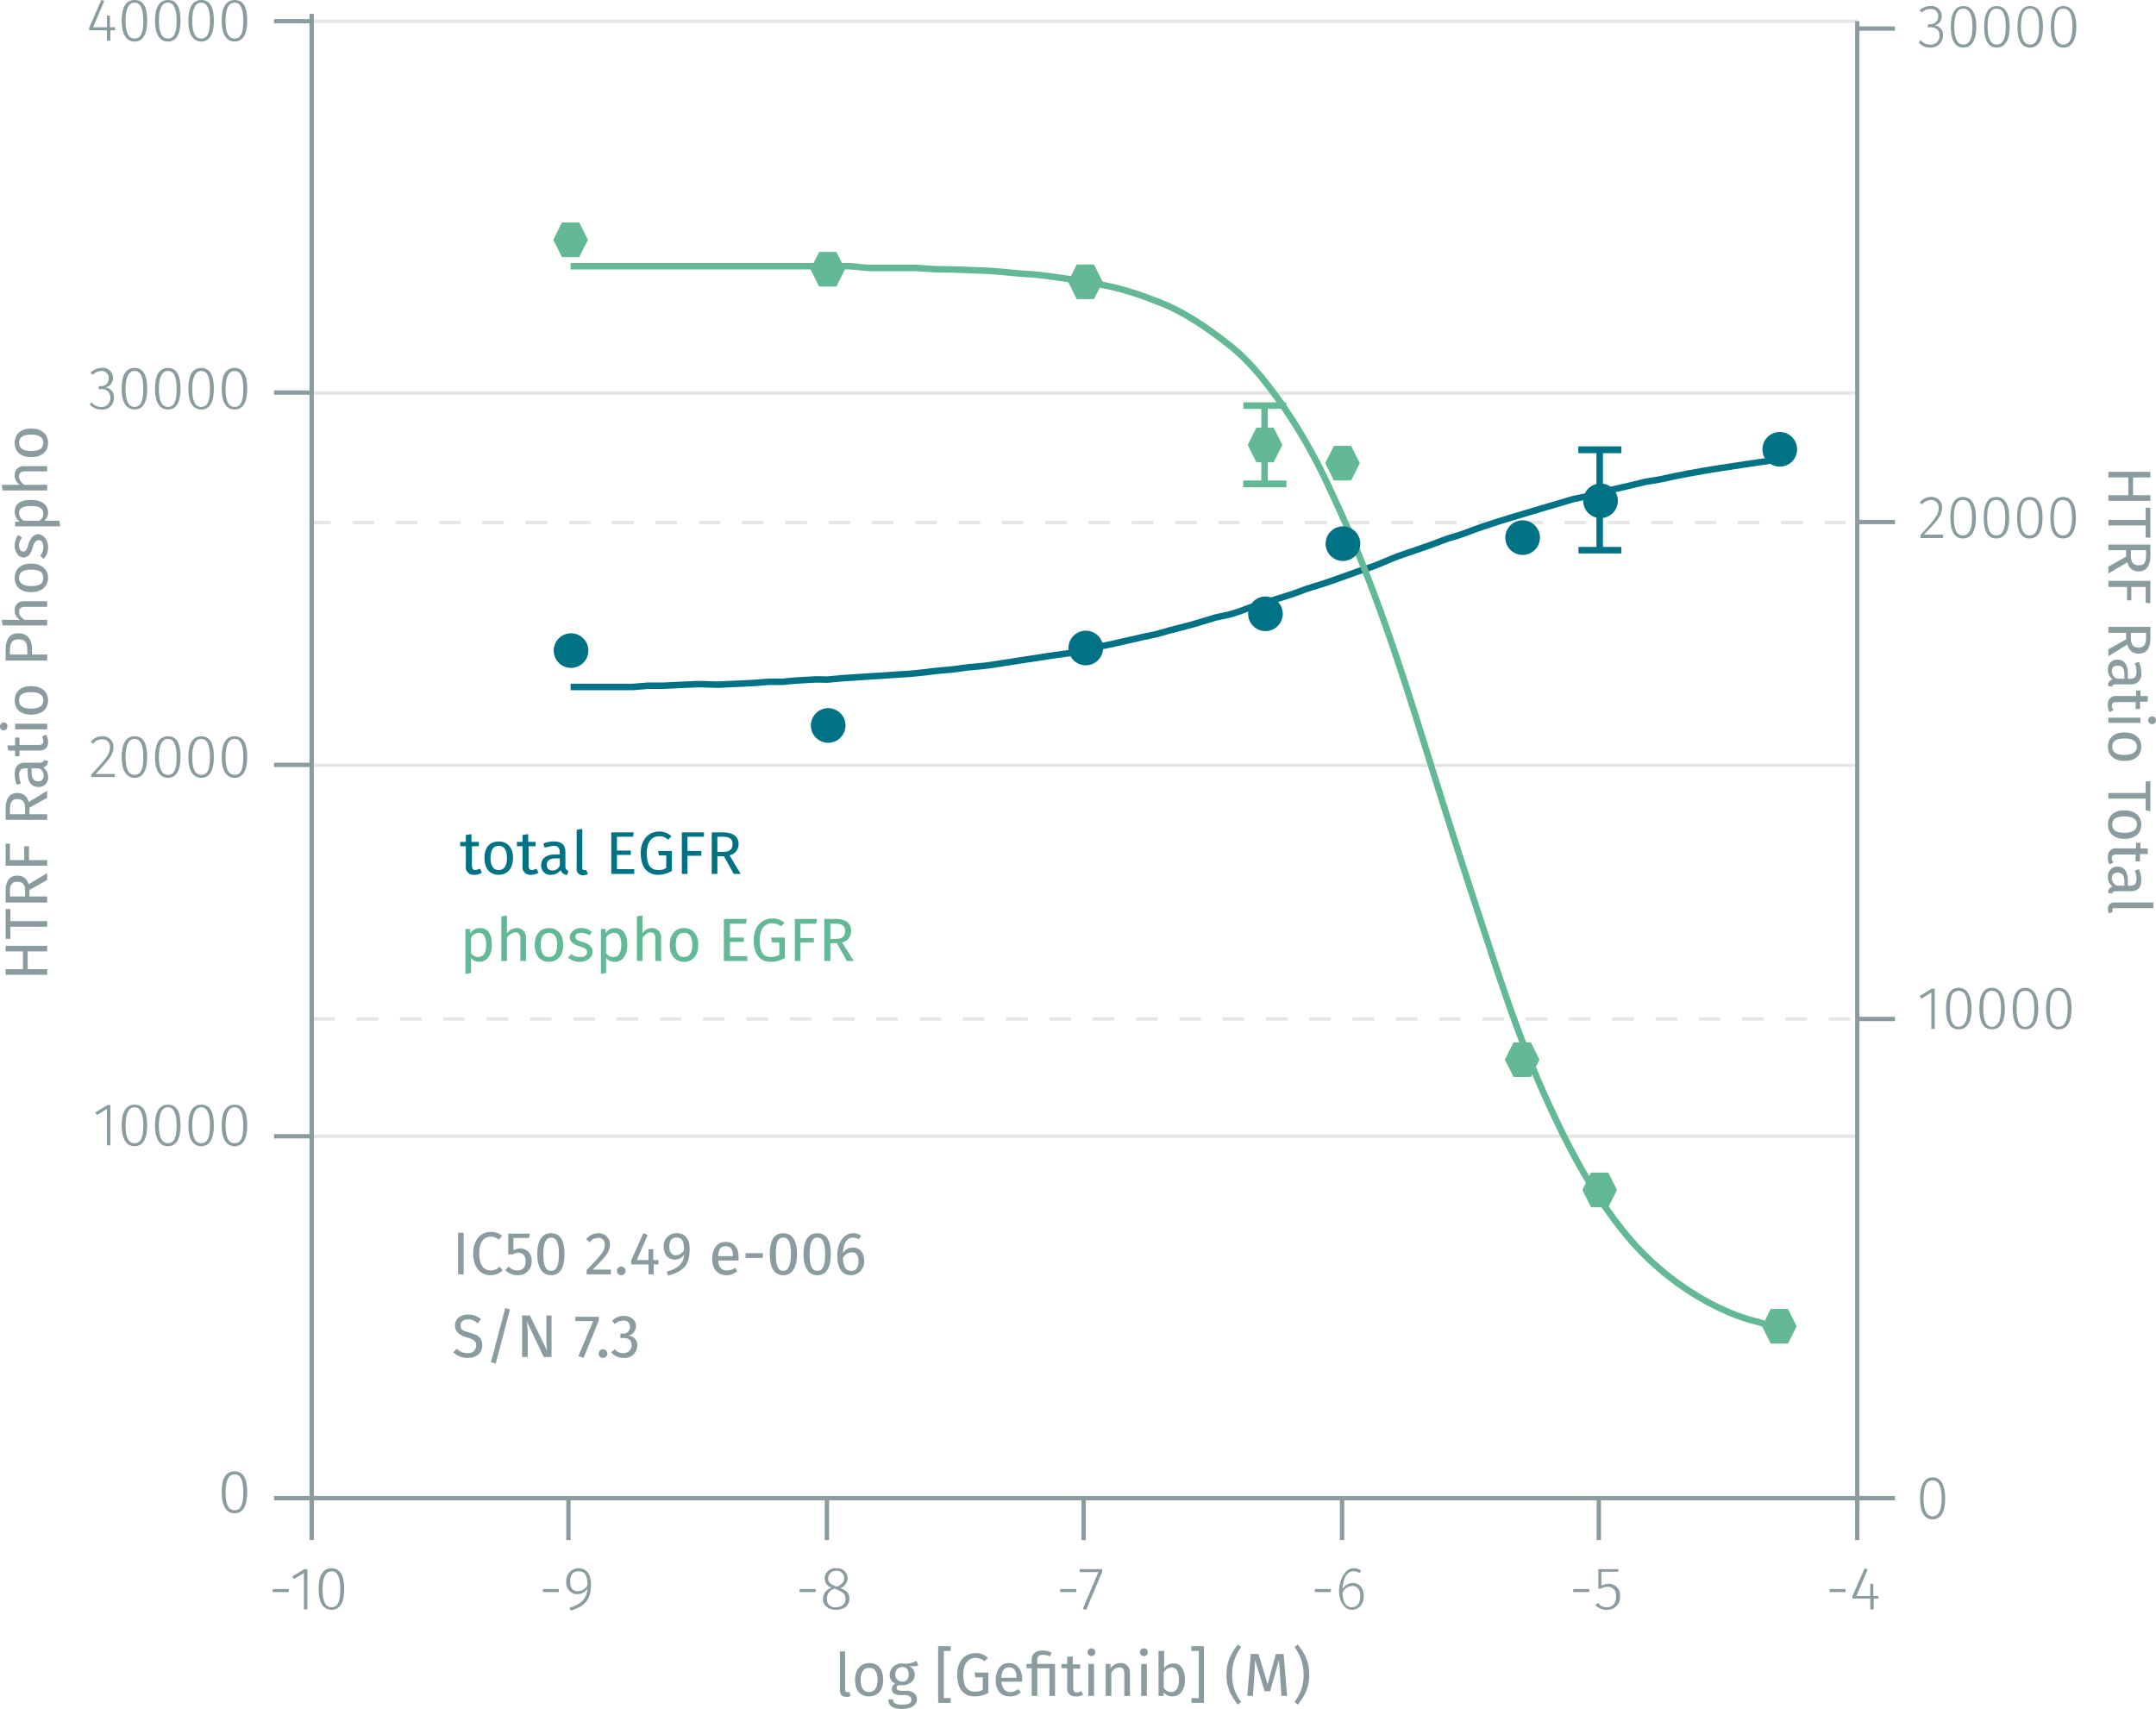 <svg xmlns="http://www.w3.org/2000/svg" xmlns:xlink="http://www.w3.org/1999/xlink" viewBox="0 0 498 394.8"><defs><symbol id="_1-deep-blue-circle" data-name="1-deep-blue-circle" viewBox="0 0 8 8"><path d="M8,4A4,4,0,1,1,4,0,4,4,0,0,1,8,4" fill="#007286"/></symbol><symbol id="_6-green-hexagon" data-name="6-green-hexagon" viewBox="0 0 8 8"><polygon points="6 0 2 0 0 4 2 8 6 8 8 4 6 0" fill="#63b995"/></symbol></defs><title>assay-validation_egfr-total-5</title><line x1="72" y1="262.5" x2="429" y2="262.5" fill="none" stroke="#e5e5e5" stroke-miterlimit="10" stroke-width="0.75"/><line x1="72" y1="176.8" x2="429" y2="176.8" fill="none" stroke="#e5e5e5" stroke-miterlimit="10" stroke-width="0.75"/><line x1="72" y1="90.8" x2="429" y2="90.8" fill="none" stroke="#e5e5e5" stroke-miterlimit="10" stroke-width="0.75"/><line x1="72" y1="4.9" x2="429" y2="4.9" fill="none" stroke="#e5e5e5" stroke-miterlimit="10" stroke-width="0.75"/><line x1="71.4" y1="120.7" x2="428.4" y2="120.7" fill="none" stroke="#e5e5e5" stroke-miterlimit="10" stroke-width="0.75" stroke-dasharray="5 5"/><line x1="72.4" y1="235.4" x2="429.4" y2="235.4" fill="none" stroke="#e5e5e5" stroke-miterlimit="10" stroke-width="0.75" stroke-dasharray="5 5"/><g style="isolation:isolate"><path d="M57.5,347c0,3.2-1,4.9-2.9,4.9s-3-1.7-3-4.9,1-4.8,3-4.8S57.5,343.9,57.5,347Zm-5,0c0,2.9.7,4.2,2.1,4.2s2-1.3,2-4.2-.7-4.1-2-4.1S52.5,344.2,52.5,347Z" transform="translate(-0.4 -2.3)" fill="#8b9ca0"/></g><g style="isolation:isolate"><path d="M25.1,266.9v-8.4l-2.3,1.4-.4-.6,2.8-1.7h.7v9.3Z" transform="translate(-0.4 -2.3)" fill="#8b9ca0"/><path d="M34.4,262.3c0,3.1-1,4.8-2.9,4.8s-3-1.7-3-4.8,1-4.8,3-4.8S34.4,259.1,34.4,262.3Zm-5,0c0,2.8.7,4.1,2.1,4.1s2-1.3,2-4.1-.7-4.2-2-4.2S29.4,259.4,29.4,262.3Z" transform="translate(-0.4 -2.3)" fill="#8b9ca0"/><path d="M42.1,262.3c0,3.1-1,4.8-2.9,4.8s-3-1.7-3-4.8,1-4.8,3-4.8S42.1,259.1,42.1,262.3Zm-5,0c0,2.8.7,4.1,2.1,4.1s2-1.3,2-4.1-.7-4.2-2-4.2S37.1,259.4,37.1,262.3Z" transform="translate(-0.4 -2.3)" fill="#8b9ca0"/><path d="M49.8,262.3c0,3.1-1,4.8-2.9,4.8s-3-1.7-3-4.8,1-4.8,3-4.8S49.8,259.1,49.8,262.3Zm-5,0c0,2.8.7,4.1,2.1,4.1s2-1.3,2-4.1-.7-4.2-2-4.2S44.8,259.4,44.8,262.3Z" transform="translate(-0.4 -2.3)" fill="#8b9ca0"/><path d="M57.5,262.3c0,3.1-1,4.8-2.9,4.8s-3-1.7-3-4.8,1-4.8,3-4.8S57.5,259.1,57.5,262.3Zm-5,0c0,2.8.7,4.1,2.1,4.1s2-1.3,2-4.1-.7-4.2-2-4.2S52.5,259.4,52.5,262.3Z" transform="translate(-0.4 -2.3)" fill="#8b9ca0"/></g><g style="isolation:isolate"><path d="M26.6,174.8c0,1.9-1,3-4.1,6.3h4.4v.7H21.5v-.6c3.5-3.7,4.3-4.7,4.3-6.3a1.7,1.7,0,0,0-1.8-1.8,2.5,2.5,0,0,0-2.1,1l-.5-.4a3,3,0,0,1,2.6-1.3A2.4,2.4,0,0,1,26.6,174.8Z" transform="translate(-0.4 -2.3)" fill="#8b9ca0"/><path d="M34.4,177.2c0,3.1-1,4.8-2.9,4.8s-3-1.7-3-4.8,1-4.8,3-4.8S34.4,174,34.4,177.2Zm-5,0c0,2.8.7,4.1,2.1,4.1s2-1.2,2-4.1-.7-4.2-2-4.2S29.4,174.3,29.4,177.2Z" transform="translate(-0.4 -2.3)" fill="#8b9ca0"/><path d="M42.1,177.2c0,3.1-1,4.8-2.9,4.8s-3-1.7-3-4.8,1-4.8,3-4.8S42.1,174,42.1,177.2Zm-5,0c0,2.8.7,4.1,2.1,4.1s2-1.2,2-4.1-.7-4.2-2-4.2S37.1,174.3,37.1,177.2Z" transform="translate(-0.4 -2.3)" fill="#8b9ca0"/><path d="M49.8,177.2c0,3.1-1,4.8-2.9,4.8s-3-1.7-3-4.8,1-4.8,3-4.8S49.8,174,49.8,177.2Zm-5,0c0,2.8.7,4.1,2.1,4.1s2-1.2,2-4.1-.7-4.2-2-4.2S44.8,174.3,44.8,177.2Z" transform="translate(-0.4 -2.3)" fill="#8b9ca0"/><path d="M57.5,177.2c0,3.1-1,4.8-2.9,4.8s-3-1.7-3-4.8,1-4.8,3-4.8S57.5,174,57.5,177.2Zm-5,0c0,2.8.7,4.1,2.1,4.1s2-1.2,2-4.1-.7-4.2-2-4.2S52.5,174.3,52.5,177.2Z" transform="translate(-0.4 -2.3)" fill="#8b9ca0"/></g><g style="isolation:isolate"><path d="M26.5,89.6a2.1,2.1,0,0,1-1.9,2.2,2.2,2.2,0,0,1,2.1,2.4,2.6,2.6,0,0,1-2.9,2.7,3.4,3.4,0,0,1-2.7-1.2l.5-.4a2.6,2.6,0,0,0,2.1,1,2,2,0,0,0,2.2-2.1,1.9,1.9,0,0,0-2.1-2h-.6v-.7h.4a1.7,1.7,0,0,0,1.9-1.8A1.6,1.6,0,0,0,23.9,88a3,3,0,0,0-2.1.9l-.5-.5a3.8,3.8,0,0,1,2.6-1.1A2.3,2.3,0,0,1,26.5,89.6Z" transform="translate(-0.4 -2.3)" fill="#8b9ca0"/><path d="M34.4,92.1c0,3.2-1,4.8-2.9,4.8s-3-1.6-3-4.8,1-4.8,3-4.8S34.4,89,34.4,92.1Zm-5,0c0,2.9.7,4.2,2.1,4.2s2-1.3,2-4.2-.7-4.1-2-4.1S29.4,89.3,29.4,92.1Z" transform="translate(-0.4 -2.3)" fill="#8b9ca0"/><path d="M42.1,92.1c0,3.2-1,4.8-2.9,4.8s-3-1.6-3-4.8,1-4.8,3-4.8S42.1,89,42.1,92.1Zm-5,0c0,2.9.7,4.2,2.1,4.2s2-1.3,2-4.2-.7-4.1-2-4.1S37.1,89.3,37.1,92.1Z" transform="translate(-0.4 -2.3)" fill="#8b9ca0"/><path d="M49.8,92.1c0,3.2-1,4.8-2.9,4.8s-3-1.6-3-4.8,1-4.8,3-4.8S49.8,89,49.8,92.1Zm-5,0c0,2.9.7,4.2,2.1,4.2s2-1.3,2-4.2-.7-4.1-2-4.1S44.8,89.3,44.8,92.1Z" transform="translate(-0.4 -2.3)" fill="#8b9ca0"/><path d="M57.5,92.1c0,3.2-1,4.8-2.9,4.8s-3-1.6-3-4.8,1-4.8,3-4.8S57.5,89,57.5,92.1Zm-5,0c0,2.9.7,4.2,2.1,4.2s2-1.3,2-4.2-.7-4.1-2-4.1S52.5,89.3,52.5,92.1Z" transform="translate(-0.4 -2.3)" fill="#8b9ca0"/></g><g style="isolation:isolate"><path d="M25.9,9.3v2.4h-.8V9.3H21V8.7l2.8-6.4.7.2L21.9,8.6h3.2V5.9h.7V8.6h1.2v.7Z" transform="translate(-0.4 -2.3)" fill="#8b9ca0"/><path d="M34.4,7.1c0,3.1-1,4.8-2.9,4.8s-3-1.7-3-4.8,1-4.8,3-4.8S34.4,3.9,34.4,7.1Zm-5,0c0,2.8.7,4.1,2.1,4.1s2-1.3,2-4.1-.7-4.2-2-4.2S29.4,4.2,29.4,7.1Z" transform="translate(-0.4 -2.3)" fill="#8b9ca0"/><path d="M42.1,7.1c0,3.1-1,4.8-2.9,4.8s-3-1.7-3-4.8,1-4.8,3-4.8S42.1,3.9,42.1,7.1Zm-5,0c0,2.8.7,4.1,2.1,4.1s2-1.3,2-4.1-.7-4.2-2-4.2S37.1,4.2,37.1,7.1Z" transform="translate(-0.4 -2.3)" fill="#8b9ca0"/><path d="M49.8,7.1c0,3.1-1,4.8-2.9,4.8s-3-1.7-3-4.8,1-4.8,3-4.8S49.8,3.9,49.8,7.1Zm-5,0c0,2.8.7,4.1,2.1,4.1s2-1.3,2-4.1-.7-4.2-2-4.2S44.8,4.2,44.8,7.1Z" transform="translate(-0.4 -2.3)" fill="#8b9ca0"/><path d="M57.5,7.1c0,3.1-1,4.8-2.9,4.8s-3-1.7-3-4.8,1-4.8,3-4.8S57.5,3.9,57.5,7.1Zm-5,0c0,2.8.7,4.1,2.1,4.1s2-1.3,2-4.1-.7-4.2-2-4.2S52.5,4.2,52.5,7.1Z" transform="translate(-0.4 -2.3)" fill="#8b9ca0"/></g><g style="isolation:isolate"><path d="M114,220.6c0,2.2-1,3.9-2.9,3.9a2.3,2.3,0,0,1-1.9-.9v3.5l-1.3.2V216.9H109v1a2.8,2.8,0,0,1,2.2-1.2C113.3,216.7,114,218.3,114,220.6Zm-1.3,0c0-1.9-.6-2.8-1.7-2.8a2.2,2.2,0,0,0-1.8,1.1v3.6a1.9,1.9,0,0,0,1.6.9C112,223.4,112.7,222.5,112.7,220.6Z" transform="translate(-0.4 -2.3)" fill="#63b995"/><path d="M121.9,219v5.3h-1.3v-5.1c0-1.1-.5-1.5-1.2-1.5a2.5,2.5,0,0,0-1.9,1.3v5.3h-1.3V214l1.3-.2v4.1a2.9,2.9,0,0,1,2.2-1.2A2.1,2.1,0,0,1,121.9,219Z" transform="translate(-0.4 -2.3)" fill="#63b995"/><path d="M130.5,220.6c0,2.3-1.2,3.9-3.3,3.9s-3.3-1.6-3.3-3.9,1.2-3.9,3.3-3.9S130.5,218.3,130.5,220.6Zm-5.2,0c0,1.9.7,2.8,1.9,2.8s1.9-.9,1.9-2.8-.7-2.8-1.9-2.8S125.3,218.7,125.3,220.6Z" transform="translate(-0.4 -2.3)" fill="#63b995"/><path d="M137.1,217.6l-.5.8a3.8,3.8,0,0,0-1.9-.6c-.9,0-1.4.3-1.4.9s.4.9,1.6,1.2,2.4,1,2.4,2.3-1.4,2.3-2.9,2.3a4.1,4.1,0,0,1-2.8-1l.8-.8a2.7,2.7,0,0,0,2,.7c1,0,1.6-.4,1.6-1.1s-.4-1-1.8-1.4-2.2-1.1-2.2-2.1,1.1-2.1,2.6-2.1A3.5,3.5,0,0,1,137.1,217.6Z" transform="translate(-0.4 -2.3)" fill="#63b995"/><path d="M145.3,220.6c0,2.2-1,3.9-2.9,3.9a2.5,2.5,0,0,1-2-.9v3.5l-1.2.2V216.9h1.1v1a2.5,2.5,0,0,1,2.1-1.2C144.5,216.7,145.3,218.3,145.3,220.6Zm-1.4,0c0-1.9-.6-2.8-1.7-2.8a2.2,2.2,0,0,0-1.8,1.1v3.6a2,2,0,0,0,1.7.9C143.2,223.4,143.9,222.5,143.9,220.6Z" transform="translate(-0.4 -2.3)" fill="#63b995"/><path d="M153.1,219v5.3h-1.3v-5.1c0-1.1-.5-1.5-1.2-1.5s-1.3.6-1.8,1.3v5.3h-1.3V214l1.3-.2v4.1a2.6,2.6,0,0,1,2.1-1.2A2.1,2.1,0,0,1,153.1,219Z" transform="translate(-0.4 -2.3)" fill="#63b995"/><path d="M161.7,220.6c0,2.3-1.2,3.9-3.3,3.9s-3.3-1.6-3.3-3.9,1.2-3.9,3.3-3.9S161.7,218.3,161.7,220.6Zm-5.2,0c0,1.9.7,2.8,1.9,2.8s1.9-.9,1.9-2.8-.6-2.8-1.9-2.8S156.5,218.7,156.5,220.6Z" transform="translate(-0.4 -2.3)" fill="#63b995"/><path d="M169,215.7v3.2h3.2v1H169v3.3h4v1.1h-5.4v-9.7h5.3l-.2,1.1Z" transform="translate(-0.4 -2.3)" fill="#63b995"/><path d="M181.6,215.5l-.8.8a3.3,3.3,0,0,0-2.1-.7c-1.4,0-2.8,1-2.8,3.9s.9,3.9,2.6,3.9a4.1,4.1,0,0,0,1.9-.5V220h-1.7l-.2-1.1h3.2v4.7a6.4,6.4,0,0,1-3.3.9c-2.4,0-3.9-1.7-3.9-5s2-5,4.2-5A3.9,3.9,0,0,1,181.6,215.5Z" transform="translate(-0.4 -2.3)" fill="#63b995"/><path d="M185.3,215.7V219h3.1v1h-3.1v4.3H184v-9.7h5.1l-.2,1.1Z" transform="translate(-0.4 -2.3)" fill="#63b995"/><path d="M192.2,220.2v4.1h-1.4v-9.7h2.6c2.4,0,3.6,1,3.6,2.8a2.6,2.6,0,0,1-2.1,2.6l2.7,4.3H196l-2.3-4.1Zm3.4-2.8c0-1.2-.7-1.7-2.2-1.7h-1.2v3.5h1.3C194.8,219.2,195.6,218.7,195.6,217.4Z" transform="translate(-0.4 -2.3)" fill="#63b995"/></g><g style="isolation:isolate"><path d="M110,204.4a1.8,1.8,0,0,1-2-2.1v-4.5h-1.3v-1H108v-1.6l1.3-.2v1.8H111v1h-1.6v4.4c0,.8.2,1.1.9,1.1l1-.3.4.9A2.8,2.8,0,0,1,110,204.4Z" transform="translate(-0.4 -2.3)" fill="#007286"/><path d="M118.9,200.5c0,2.3-1.2,3.9-3.3,3.9s-3.3-1.5-3.3-3.9,1.2-3.8,3.3-3.8S118.9,198.2,118.9,200.5Zm-5.2,0c0,1.9.7,2.8,1.9,2.8s1.9-.9,1.9-2.8-.7-2.8-1.9-2.8S113.7,198.6,113.7,200.5Z" transform="translate(-0.4 -2.3)" fill="#007286"/><path d="M123.1,204.4a1.8,1.8,0,0,1-2-2.1v-4.5h-1.3v-1h1.3v-1.6l1.3-.2v1.8h1.7v1h-1.6v4.4c0,.8.2,1.1.9,1.1l.9-.3.5.9A3,3,0,0,1,123.1,204.4Z" transform="translate(-0.4 -2.3)" fill="#007286"/><path d="M131.7,203.5l-.3.9a1.5,1.5,0,0,1-1.5-1.1,2.7,2.7,0,0,1-2.2,1.1,2.1,2.1,0,0,1-2.3-2.2c0-1.6,1.2-2.5,3.2-2.5h1.1v-.5c0-1.1-.5-1.5-1.5-1.5l-2,.4-.3-.9a5.9,5.9,0,0,1,2.5-.5c1.8,0,2.6.9,2.6,2.4v3.4A1,1,0,0,0,131.7,203.5Zm-2-1.2v-1.7h-.9q-2.1,0-2.1,1.5a1.2,1.2,0,0,0,1.3,1.3A1.8,1.8,0,0,0,129.7,202.3Z" transform="translate(-0.4 -2.3)" fill="#007286"/><path d="M135.4,203.3h.4l.4.9a2.3,2.3,0,0,1-1.1.3,1.4,1.4,0,0,1-1.5-1.6v-8.9l1.3-.2v9C134.9,203.1,135,203.3,135.4,203.3Z" transform="translate(-0.4 -2.3)" fill="#007286"/><path d="M142.9,195.6v3.2h3.2v1h-3.2v3.3h4v1.1h-5.3v-9.6h5.2l-.2,1Z" transform="translate(-0.4 -2.3)" fill="#007286"/><path d="M155.5,195.5l-.8.8a2.6,2.6,0,0,0-2.1-.8c-1.4,0-2.8,1-2.8,3.9s1,3.9,2.7,3.9a2.9,2.9,0,0,0,1.8-.5v-2.9h-1.7l-.2-1h3.2v4.6a6.3,6.3,0,0,1-3.2.9c-2.4,0-4-1.7-4-5s2-5,4.2-5A4,4,0,0,1,155.5,195.5Z" transform="translate(-0.4 -2.3)" fill="#007286"/><path d="M159.2,195.6v3.3h3.2V200h-3.2v4.2h-1.3v-9.6H163v1Z" transform="translate(-0.4 -2.3)" fill="#007286"/><path d="M166.1,200.1v4.1h-1.3v-9.6h2.5c2.4,0,3.7.9,3.7,2.7a2.6,2.6,0,0,1-2.1,2.6l2.6,4.3h-1.6l-2.3-4.1Zm3.5-2.8c0-1.2-.7-1.7-2.3-1.7h-1.2v3.5h1.3C168.8,199.1,169.6,198.6,169.6,197.3Z" transform="translate(-0.4 -2.3)" fill="#007286"/></g><g style="isolation:isolate"><path d="M6.8,226.2h4.5v1.3H1.7v-1.3h4v-4.1h-4v-1.3h9.6v1.3H6.8Z" transform="translate(-0.4 -2.3)" fill="#8b9ca0"/><path d="M2.8,215.1h8.5v1.3H2.8v2.8H1.7v-6.9H2.8Z" transform="translate(-0.4 -2.3)" fill="#8b9ca0"/><path d="M7.2,209.4h4.1v1.4H1.7v-2.6q0-3.6,2.7-3.6a2.5,2.5,0,0,1,2.6,2l4.3-2.6v1.6l-4.1,2.3ZM4.4,206c-1.2,0-1.7.7-1.7,2.2v1.2H6.2v-1.3C6.2,206.7,5.7,206,4.4,206Z" transform="translate(-0.4 -2.3)" fill="#8b9ca0"/><path d="M2.7,201H6v-3.2H7.1V201h4.2v1.3H1.7v-5.1h1Z" transform="translate(-0.4 -2.3)" fill="#8b9ca0"/><path d="M7.2,190.4h4.1v1.3H1.7v-2.5c0-2.4.9-3.7,2.7-3.7A2.5,2.5,0,0,1,7,187.6l4.3-2.6v1.6l-4.1,2.3Zm-2.8-3.5c-1.2,0-1.7.7-1.7,2.3v1.2H6.2V189C6.2,187.7,5.7,186.9,4.4,186.9Z" transform="translate(-0.4 -2.3)" fill="#8b9ca0"/><path d="M10.6,177.9l.9.2a1.5,1.5,0,0,1-1.1,1.5,2.7,2.7,0,0,1,1.1,2.2,2.1,2.1,0,0,1-2.2,2.3c-1.6,0-2.5-1.1-2.5-3.2v-1.1H6.3c-1.1,0-1.5.5-1.5,1.5a10,10,0,0,0,.4,2l-.9.3a5.9,5.9,0,0,1-.5-2.5c0-1.8.9-2.6,2.4-2.6H9.6A1.1,1.1,0,0,0,10.6,177.9Zm-1.2,1.9H7.7v.9q0,2.1,1.5,2.1a1.2,1.2,0,0,0,1.3-1.3A1.8,1.8,0,0,0,9.4,179.8Z" transform="translate(-0.4 -2.3)" fill="#8b9ca0"/><path d="M11.5,173.8c0,1.2-.7,1.9-2.1,1.9H4.9V177h-1v-1.3H2.3l-.2-1.2H3.9v-1.8h1v1.7H9.3c.8,0,1.1-.3,1.1-.9a1.9,1.9,0,0,0-.3-1l.9-.5A3.1,3.1,0,0,1,11.5,173.8Z" transform="translate(-0.4 -2.3)" fill="#8b9ca0"/><path d="M1.3,169.2a.8.8,0,0,1,.8.9c0,.6-.3.9-.8.9a.8.8,0,0,1-.9-.9A.9.9,0,0,1,1.3,169.2Zm10,1.6H3.9v-1.3h7.4Z" transform="translate(-0.4 -2.3)" fill="#8b9ca0"/><path d="M7.6,160.8c2.3,0,3.9,1.2,3.9,3.3s-1.5,3.3-3.9,3.3-3.8-1.2-3.8-3.3S5.3,160.8,7.6,160.8Zm0,5.2c2,0,2.8-.7,2.8-1.9s-.8-1.9-2.8-1.9-2.8.6-2.8,1.9S5.7,166,7.6,166Z" transform="translate(-0.4 -2.3)" fill="#8b9ca0"/><path d="M4.6,148.6c2.3,0,3.2,1.6,3.2,3.7v1.2h3.5v1.4H1.7v-2.6C1.7,150,2.6,148.6,4.6,148.6Zm.1,1.4c-1.5,0-2,.9-2,2.3v1.2h4v-1.1C6.7,150.9,6.3,150,4.7,150Z" transform="translate(-0.4 -2.3)" fill="#8b9ca0"/><path d="M6,141.2h5.3v1.3H6.2c-1.1,0-1.4.5-1.4,1.2s.5,1.3,1.3,1.8h5.2v1.3H1l-.2-1.3H5a2.4,2.4,0,0,1-1.2-2.2A2,2,0,0,1,6,141.2Z" transform="translate(-0.4 -2.3)" fill="#8b9ca0"/><path d="M7.6,132.5c2.3,0,3.9,1.3,3.9,3.3s-1.5,3.3-3.9,3.3-3.8-1.2-3.8-3.3S5.3,132.5,7.6,132.5Zm0,5.2c2,0,2.8-.6,2.8-1.9s-.8-1.9-2.8-1.9-2.8.7-2.8,1.9S5.7,137.7,7.6,137.7Z" transform="translate(-0.4 -2.3)" fill="#8b9ca0"/><path d="M4.6,125.9l.9.6a2.8,2.8,0,0,0-.7,1.9c0,.8.4,1.3,1,1.3s.8-.4,1.1-1.5,1.1-2.5,2.3-2.5,2.3,1.4,2.3,2.9a3.8,3.8,0,0,1-1,2.8l-.8-.7a3.1,3.1,0,0,0,.7-2.1c0-.9-.4-1.5-1-1.5s-1.1.3-1.5,1.8-1.1,2.2-2.1,2.2-2-1.2-2-2.7A4.1,4.1,0,0,1,4.6,125.9Z" transform="translate(-0.4 -2.3)" fill="#8b9ca0"/><path d="M7.6,117.8c2.3,0,3.9,1,3.9,2.9a2.3,2.3,0,0,1-.9,1.9h3.5l.2,1.3H3.9v-1.1h1a2.9,2.9,0,0,1-1.1-2.2C3.8,118.5,5.3,117.8,7.6,117.8Zm0,1.4c-1.9,0-2.8.5-2.8,1.6a2.2,2.2,0,0,0,1.1,1.8H9.5a1.9,1.9,0,0,0,.9-1.6C10.4,119.8,9.6,119.2,7.6,119.2Z" transform="translate(-0.4 -2.3)" fill="#8b9ca0"/><path d="M6,110h5.3v1.2H6.2c-1.1,0-1.4.5-1.4,1.2a2.3,2.3,0,0,0,1.3,1.9h5.2v1.3H1l-.2-1.3H5a2.5,2.5,0,0,1-1.2-2.2A2,2,0,0,1,6,110Z" transform="translate(-0.4 -2.3)" fill="#8b9ca0"/><path d="M7.6,101.3c2.3,0,3.9,1.2,3.9,3.3s-1.5,3.3-3.9,3.3-3.8-1.2-3.8-3.3S5.3,101.3,7.6,101.3Zm0,5.2c2,0,2.8-.7,2.8-1.9s-.8-1.9-2.8-1.9-2.8.7-2.8,1.9S5.7,106.5,7.6,106.5Z" transform="translate(-0.4 -2.3)" fill="#8b9ca0"/></g><g style="isolation:isolate"><path d="M492,112.6h-4.6v-1.3h9.7v1.3h-4v4.1h4V118h-9.7v-1.3H492Z" transform="translate(-0.4 -2.3)" fill="#8b9ca0"/><path d="M496,123.7h-8.6v-1.3H496v-2.8h1.1v6.9H496Z" transform="translate(-0.4 -2.3)" fill="#8b9ca0"/><path d="M491.5,129.4h-4.1v-1.3h9.7v2.5c0,2.4-.9,3.7-2.7,3.7a2.5,2.5,0,0,1-2.6-2.1l-4.4,2.6v-1.6l4.1-2.3Zm2.9,3.5c1.2,0,1.7-.7,1.7-2.3v-1.2h-3.5v1.3C492.6,132.1,493.1,132.9,494.4,132.9Z" transform="translate(-0.4 -2.3)" fill="#8b9ca0"/><path d="M496,137.9h-3.3V141h-1v-3.1h-4.3v-1.4h9.7v5.2l-1.1-.2Z" transform="translate(-0.4 -2.3)" fill="#8b9ca0"/><path d="M491.5,148.5h-4.1v-1.4h9.7v2.6q0,3.6-2.7,3.6a2.5,2.5,0,0,1-2.6-2.1l-4.4,2.7v-1.6l4.1-2.3Zm2.9,3.4c1.2,0,1.7-.7,1.7-2.3v-1.1h-3.5v1.3C492.6,151.1,493.1,151.9,494.4,151.9Z" transform="translate(-0.4 -2.3)" fill="#8b9ca0"/><path d="M488.2,161l-.9-.3a1.6,1.6,0,0,1,1.1-1.5,2.4,2.4,0,0,1-1.1-2.2,2.1,2.1,0,0,1,2.2-2.3c1.6,0,2.4,1.2,2.4,3.2v1.2h.6c1,0,1.4-.5,1.4-1.6a5.8,5.8,0,0,0-.4-2l1-.3a8,8,0,0,1,.5,2.6,2.3,2.3,0,0,1-2.5,2.6h-3.3C488.5,160.4,488.3,160.6,488.2,161Zm1.2-1.9h1.7v-1c0-1.4-.5-2-1.5-2s-1.4.4-1.4,1.2A1.9,1.9,0,0,0,489.4,159.1Z" transform="translate(-0.4 -2.3)" fill="#8b9ca0"/><path d="M487.3,165.1a1.8,1.8,0,0,1,2.1-2h4.4v-1.3h1v1.3h1.7v1.3h-1.8v1.7h-1v-1.6h-4.4c-.7,0-1.1.2-1.1.9a1.2,1.2,0,0,0,.4.9l-.9.5A2.4,2.4,0,0,1,487.3,165.1Z" transform="translate(-0.4 -2.3)" fill="#8b9ca0"/><path d="M487.4,168.1h7.4v1.2h-7.4Zm10.1,1.5a.9.9,0,1,1,.9-.9A.9.9,0,0,1,497.5,169.6Z" transform="translate(-0.4 -2.3)" fill="#8b9ca0"/><path d="M491.1,178.1c-2.2,0-3.8-1.2-3.8-3.3s1.5-3.3,3.8-3.3,3.9,1.2,3.9,3.3S493.5,178.1,491.1,178.1Zm0-5.2c-1.9,0-2.8.6-2.8,1.9s.9,1.9,2.8,1.9,2.9-.7,2.9-1.9S493.1,172.9,491.1,172.9Z" transform="translate(-0.4 -2.3)" fill="#8b9ca0"/><path d="M496,186.8h-8.6v-1.3H496v-2.7h1.1v6.9l-1.1-.2Z" transform="translate(-0.4 -2.3)" fill="#8b9ca0"/><path d="M491.1,196.1c-2.2,0-3.8-1.2-3.8-3.3s1.5-3.3,3.8-3.3,3.9,1.2,3.9,3.3S493.5,196.1,491.1,196.1Zm0-5.2c-1.9,0-2.8.6-2.8,1.9s.9,1.9,2.8,1.9,2.9-.7,2.9-1.9S493.1,190.9,491.1,190.9Z" transform="translate(-0.4 -2.3)" fill="#8b9ca0"/><path d="M487.3,200.3a1.8,1.8,0,0,1,2.1-2h4.4V197h1v1.3h1.7v1.3h-1.8v1.7h-1v-1.6h-4.4c-.7,0-1.1.2-1.1.8a1.3,1.3,0,0,0,.4,1l-.9.5A2.4,2.4,0,0,1,487.3,200.3Z" transform="translate(-0.4 -2.3)" fill="#8b9ca0"/><path d="M488.2,208.8l-.9-.3a1.5,1.5,0,0,1,1.1-1.4,2.4,2.4,0,0,1-1.1-2.2,2.2,2.2,0,0,1,2.2-2.4c1.6,0,2.4,1.2,2.4,3.3v1.1h.6c1,0,1.4-.5,1.4-1.5a5.1,5.1,0,0,0-.4-2l1-.3a7.9,7.9,0,0,1,.5,2.5c0,1.8-.9,2.6-2.5,2.6h-3.3C488.5,208.2,488.3,208.4,488.2,208.8Zm1.2-1.9h1.7V206q0-2.1-1.5-2.1c-.9,0-1.4.4-1.4,1.3A1.9,1.9,0,0,0,489.4,206.9Z" transform="translate(-0.4 -2.3)" fill="#8b9ca0"/><path d="M488.3,212.5a4.3,4.3,0,0,0,.1.5l-.9.3a3.6,3.6,0,0,1-.2-1c0-1,.5-1.5,1.6-1.5h8.9v1.3h-9C488.5,212.1,488.3,212.2,488.3,212.5Z" transform="translate(-0.4 -2.3)" fill="#8b9ca0"/></g><g style="isolation:isolate"><path d="M106.2,296.7v-9.6h1.3v9.6Z" transform="translate(-0.4 -2.3)" fill="#8b9ca0"/><path d="M116.4,287.8l-.8.9a2.6,2.6,0,0,0-1.8-.7c-1.5,0-2.7,1-2.7,3.9s1.2,3.9,2.7,3.9a2.7,2.7,0,0,0,2-.9l.7.9a4,4,0,0,1-2.8,1.1c-2.3,0-4-1.8-4-5s1.8-5,4-5A4,4,0,0,1,116.4,287.8Z" transform="translate(-0.4 -2.3)" fill="#8b9ca0"/><path d="M119,288.3v2.8a4.2,4.2,0,0,1,1.5-.4,2.7,2.7,0,0,1,2.7,3,3.1,3.1,0,0,1-3.3,3.2,4,4,0,0,1-2.8-1.2l.8-.8a2.7,2.7,0,0,0,2,.9c1.2,0,1.9-.7,1.9-2.1s-.7-2-1.7-2a2.8,2.8,0,0,0-1.3.4h-1v-4.8h5l-.2,1Z" transform="translate(-0.4 -2.3)" fill="#8b9ca0"/><path d="M130.8,292c0,3.1-1,4.9-3.1,4.9s-3.2-1.8-3.2-4.9,1.1-4.8,3.2-4.8S130.8,288.9,130.8,292Zm-4.9,0c0,2.8.6,3.9,1.8,3.9s1.8-1.1,1.8-3.9-.7-3.8-1.8-3.8S125.9,289.3,125.9,292Z" transform="translate(-0.4 -2.3)" fill="#8b9ca0"/><path d="M141.3,289.8c0,1.7-1.1,3-4,5.8h4.2v1.1h-5.6v-1c3.4-3.5,4.2-4.4,4.2-5.9a1.4,1.4,0,0,0-1.6-1.5,2.3,2.3,0,0,0-1.9,1l-.8-.7a3.4,3.4,0,0,1,2.8-1.4A2.6,2.6,0,0,1,141.3,289.8Z" transform="translate(-0.4 -2.3)" fill="#8b9ca0"/><path d="M144.9,295.9a1,1,0,0,1-1,1,1,1,0,1,1,0-2A1,1,0,0,1,144.9,295.9Z" transform="translate(-0.4 -2.3)" fill="#8b9ca0"/><path d="M151.4,294.4v2.3h-1.2v-2.3h-4v-.9l2.8-6.3,1,.4-2.5,5.8h2.7v-2.5h1.1v2.5h1.2v1Z" transform="translate(-0.4 -2.3)" fill="#8b9ca0"/><path d="M159.7,290.8c0,3.9-1.5,5.2-5,6.2l-.3-.9c2.4-.7,3.9-1.8,4-3.9a2.6,2.6,0,0,1-2.1,1.1c-1.5,0-2.6-1.1-2.6-3a2.9,2.9,0,0,1,3-3.1C158.7,287.2,159.7,288.6,159.7,290.8Zm-1.3.3c0-2.1-.5-2.9-1.7-2.9s-1.7.8-1.7,2.1.6,2,1.5,2A2.2,2.2,0,0,0,158.4,291.1Z" transform="translate(-0.4 -2.3)" fill="#8b9ca0"/><path d="M171,293.5h-4.7c.1,1.7.9,2.3,2,2.3a3.5,3.5,0,0,0,1.9-.6l.5.8a4.2,4.2,0,0,1-2.5.9c-2.1,0-3.3-1.5-3.3-3.8s1.2-3.9,3.1-3.9,3,1.3,3,3.6Zm-1.3-1.1c0-1.4-.5-2.2-1.7-2.2s-1.6.7-1.7,2.3h3.4Z" transform="translate(-0.4 -2.3)" fill="#8b9ca0"/><path d="M176.6,291.8v1.1h-4v-1.1Z" transform="translate(-0.4 -2.3)" fill="#8b9ca0"/><path d="M184.5,292c0,3.1-1.1,4.9-3.2,4.9s-3.1-1.8-3.1-4.9,1-4.8,3.1-4.8S184.5,288.9,184.5,292Zm-4.9,0c0,2.8.6,3.9,1.7,3.9s1.8-1.1,1.8-3.9-.6-3.8-1.8-3.8S179.6,289.3,179.6,292Z" transform="translate(-0.4 -2.3)" fill="#8b9ca0"/><path d="M192.3,292c0,3.1-1,4.9-3.1,4.9s-3.2-1.8-3.2-4.9,1.1-4.8,3.2-4.8S192.3,288.9,192.3,292Zm-4.9,0c0,2.8.6,3.9,1.8,3.9s1.8-1.1,1.8-3.9-.7-3.8-1.8-3.8S187.4,289.3,187.4,292Z" transform="translate(-0.4 -2.3)" fill="#8b9ca0"/><path d="M200,293.5a3.1,3.1,0,0,1-3,3.4c-2.3,0-3.2-1.9-3.2-4.6s1.4-5.1,3.6-5.1a3.1,3.1,0,0,1,1.9.6l-.5.8a3.3,3.3,0,0,0-1.4-.4c-1.4,0-2.2,1.4-2.3,3.6a2.7,2.7,0,0,1,2.3-1.3C198.8,290.5,200,291.5,200,293.5Zm-1.3.1c0-1.5-.7-2-1.5-2a2.4,2.4,0,0,0-2.1,1.3c.1,2,.6,3,1.9,3S198.7,294.9,198.7,293.6Z" transform="translate(-0.4 -2.3)" fill="#8b9ca0"/></g><g style="isolation:isolate"><path d="M111.5,307.1l-.8.9a3,3,0,0,0-2.1-.9c-1,0-1.8.4-1.8,1.4s.4,1.2,2.2,1.7,2.8,1.1,2.8,2.9-1.3,2.9-3.4,2.9a4.5,4.5,0,0,1-3.3-1.3l.8-.8a3.4,3.4,0,0,0,2.5,1,1.8,1.8,0,0,0,2-1.7c0-1-.4-1.4-2.1-1.9s-2.8-1.3-2.8-2.8,1.2-2.5,3-2.5A4.1,4.1,0,0,1,111.5,307.1Z" transform="translate(-0.4 -2.3)" fill="#8b9ca0"/><path d="M114.9,317.3l-1.1-.3,3.3-12.5,1.1.3Z" transform="translate(-0.4 -2.3)" fill="#8b9ca0"/><path d="M126,315.8l-3.9-8.2a30.5,30.5,0,0,1,.2,3.8v4.4H121v-9.6h1.8l4,8.2a17,17,0,0,1-.2-3v-5.2h1.2v9.6Z" transform="translate(-0.4 -2.3)" fill="#8b9ca0"/><path d="M135.2,316l-1.2-.4,3.4-8.1h-4.1v-1h5.4v.9Z" transform="translate(-0.4 -2.3)" fill="#8b9ca0"/><path d="M140.7,315a1,1,0,0,1-1,1,.9.9,0,0,1-1-1,1,1,0,0,1,1-1A1.1,1.1,0,0,1,140.7,315Z" transform="translate(-0.4 -2.3)" fill="#8b9ca0"/><path d="M147.3,308.7a2.3,2.3,0,0,1-1.8,2.2,2.1,2.1,0,0,1,2.1,2.2,2.9,2.9,0,0,1-3.2,2.9,3.4,3.4,0,0,1-2.8-1.3l.8-.7a2.4,2.4,0,0,0,2,.9,1.8,1.8,0,0,0,1.9-1.8c0-1.3-.8-1.7-1.9-1.7h-.7v-1h.5a1.5,1.5,0,0,0,1.7-1.6,1.3,1.3,0,0,0-1.5-1.4,2.7,2.7,0,0,0-2,.8l-.6-.8a3.8,3.8,0,0,1,2.6-1.1C146.3,306.3,147.3,307.4,147.3,308.7Z" transform="translate(-0.4 -2.3)" fill="#8b9ca0"/></g><g style="isolation:isolate"><path d="M67.1,369.4v.7H63.4v-.7Z" transform="translate(-0.4 -2.3)" fill="#8b9ca0"/><path d="M70.6,374.1v-8.4l-2.3,1.4-.4-.6,2.8-1.7h.7v9.3Z" transform="translate(-0.4 -2.3)" fill="#8b9ca0"/><path d="M79.9,369.4c0,3.2-1,4.8-2.9,4.8s-3-1.6-3-4.8,1-4.8,3-4.8S79.9,366.3,79.9,369.4Zm-5,0c0,2.9.7,4.2,2.1,4.2s2-1.3,2-4.2-.7-4.1-2-4.1S74.9,366.6,74.9,369.4Z" transform="translate(-0.4 -2.3)" fill="#8b9ca0"/></g><g style="isolation:isolate"><path d="M129.5,369.4v.7h-3.7v-.7Z" transform="translate(-0.4 -2.3)" fill="#8b9ca0"/><path d="M136.9,368.4c0,3.7-1.6,5-4.7,6l-.2-.7c2.4-.7,3.9-1.9,4.1-4.4a2.9,2.9,0,0,1-2.3,1.3,2.6,2.6,0,0,1-2.6-2.9,2.9,2.9,0,0,1,2.8-3.1C136,364.6,136.9,366.1,136.9,368.4Zm-.8.1c0-2.2-.6-3.2-2-3.2s-2,.8-2,2.4.7,2.2,1.8,2.2A2.6,2.6,0,0,0,136.1,368.5Z" transform="translate(-0.4 -2.3)" fill="#8b9ca0"/></g><g style="isolation:isolate"><path d="M188.8,369.4v.7h-3.7v-.7Z" transform="translate(-0.4 -2.3)" fill="#8b9ca0"/><path d="M196.6,371.7c0,1.5-1.3,2.5-3.1,2.5s-3-1-3-2.5a2.7,2.7,0,0,1,2-2.6,2.2,2.2,0,0,1-1.6-2.2,2.4,2.4,0,0,1,2.6-2.3,2.4,2.4,0,0,1,2.7,2.3,2.6,2.6,0,0,1-1.7,2.3C195.9,369.7,196.6,370.4,196.6,371.7Zm-.9,0c0-1.2-.6-1.6-2.1-2.2l-.4-.2a2.4,2.4,0,0,0-1.8,2.4,1.8,1.8,0,0,0,2.1,1.9C194.8,373.6,195.7,372.9,195.7,371.7Zm-2.2-2.9h.4c1-.5,1.5-1.1,1.5-1.9a1.7,1.7,0,0,0-1.9-1.7,1.7,1.7,0,0,0-1.8,1.7C191.7,367.9,192.2,368.3,193.5,368.8Z" transform="translate(-0.4 -2.3)" fill="#8b9ca0"/></g><g style="isolation:isolate"><path d="M249,369.4v.7h-3.7v-.7Z" transform="translate(-0.4 -2.3)" fill="#8b9ca0"/><path d="M251.3,374.2l-.8-.2,3.6-8.5h-4.3v-.7H255v.6Z" transform="translate(-0.4 -2.3)" fill="#8b9ca0"/></g><g style="isolation:isolate"><path d="M307.8,369.4v.7h-3.7v-.7Z" transform="translate(-0.4 -2.3)" fill="#8b9ca0"/><path d="M315.4,371c0,2-1.2,3.2-2.8,3.2s-2.9-1.9-2.9-4.3,1.3-5.3,3.3-5.3a2.6,2.6,0,0,1,1.8.6l-.4.5a2.1,2.1,0,0,0-1.4-.4c-1.5,0-2.4,1.7-2.5,4.1a2.8,2.8,0,0,1,2.4-1.4C314.2,368,315.4,369,315.4,371Zm-.8,0c0-1.6-.8-2.3-1.8-2.3a2.6,2.6,0,0,0-2.3,1.5c.1,2.1.7,3.4,2.1,3.4S314.6,372.5,314.6,371Z" transform="translate(-0.4 -2.3)" fill="#8b9ca0"/></g><g style="isolation:isolate"><path d="M367.5,369.4v.7h-3.7v-.7Z" transform="translate(-0.4 -2.3)" fill="#8b9ca0"/><path d="M370.3,365.4v3.2a4.2,4.2,0,0,1,1.6-.4,2.6,2.6,0,0,1,2.7,2.9,2.9,2.9,0,0,1-3,3.1,3.5,3.5,0,0,1-2.7-1.1l.6-.5a2.4,2.4,0,0,0,2.1,1c1.3,0,2.1-1,2.1-2.5s-.8-2.2-1.9-2.2a2.7,2.7,0,0,0-1.6.4h-.6v-4.5h4.7l-.2.6Z" transform="translate(-0.4 -2.3)" fill="#8b9ca0"/></g><g style="isolation:isolate"><path d="M426.7,369.4v.7H423v-.7Z" transform="translate(-0.4 -2.3)" fill="#8b9ca0"/><path d="M433.2,371.6v2.5h-.8v-2.5h-4.1V371l2.8-6.4.7.3-2.6,6.1h3.2v-2.8h.7V371h1.2v.6Z" transform="translate(-0.4 -2.3)" fill="#8b9ca0"/></g><g style="isolation:isolate"><path d="M449.7,348.5c0,3.1-1,4.8-2.9,4.8s-2.9-1.7-2.9-4.8,1-4.9,2.9-4.9S449.7,345.3,449.7,348.5Zm-5,0c0,2.8.8,4.1,2.1,4.1s2.1-1.3,2.1-4.1-.7-4.2-2.1-4.2S444.7,345.6,444.7,348.5Z" transform="translate(-0.4 -2.3)" fill="#8b9ca0"/></g><g style="isolation:isolate"><path d="M446.5,240v-8.4l-2.3,1.4-.4-.6,2.8-1.7h.7V240Z" transform="translate(-0.4 -2.3)" fill="#8b9ca0"/><path d="M455.8,235.3c0,3.2-1.1,4.8-3,4.8s-2.9-1.6-2.9-4.8,1-4.8,2.9-4.8S455.8,232.2,455.8,235.3Zm-5,0c0,2.9.7,4.2,2,4.2s2.1-1.3,2.1-4.2-.7-4.1-2.1-4.1S450.8,232.4,450.8,235.3Z" transform="translate(-0.4 -2.3)" fill="#8b9ca0"/><path d="M463.5,235.3c0,3.2-1.1,4.8-3,4.8s-2.9-1.6-2.9-4.8,1-4.8,2.9-4.8S463.5,232.2,463.5,235.3Zm-5,0c0,2.9.7,4.2,2,4.2s2.1-1.3,2.1-4.2-.7-4.1-2.1-4.1S458.5,232.4,458.5,235.3Z" transform="translate(-0.4 -2.3)" fill="#8b9ca0"/><path d="M471.2,235.3c0,3.2-1.1,4.8-3,4.8s-2.9-1.6-2.9-4.8,1-4.8,2.9-4.8S471.2,232.2,471.2,235.3Zm-5,0c0,2.9.7,4.2,2,4.2s2.1-1.3,2.1-4.2-.7-4.1-2.1-4.1S466.2,232.4,466.2,235.3Z" transform="translate(-0.4 -2.3)" fill="#8b9ca0"/><path d="M478.9,235.3c0,3.2-1.1,4.8-3,4.8s-2.9-1.6-2.9-4.8,1-4.8,2.9-4.8S478.9,232.2,478.9,235.3Zm-5,0c0,2.9.7,4.2,2,4.2s2.1-1.3,2.1-4.2-.7-4.1-2.1-4.1S473.9,232.4,473.9,235.3Z" transform="translate(-0.4 -2.3)" fill="#8b9ca0"/></g><g style="isolation:isolate"><path d="M449,119.5c0,1.9-1.1,3.1-4.2,6.3h4.4v.8h-5.2v-.7c3.4-3.7,4.2-4.7,4.2-6.3a1.7,1.7,0,0,0-1.7-1.8,2.8,2.8,0,0,0-2.1,1l-.6-.4a3.4,3.4,0,0,1,2.7-1.3A2.4,2.4,0,0,1,449,119.5Z" transform="translate(-0.4 -2.3)" fill="#8b9ca0"/><path d="M456.8,121.9c0,3.2-1.1,4.8-3,4.8s-2.9-1.6-2.9-4.8,1-4.8,2.9-4.8S456.8,118.7,456.8,121.9Zm-5.1,0c0,2.9.8,4.1,2.1,4.1s2.1-1.2,2.1-4.1-.7-4.1-2.1-4.1S451.7,119,451.7,121.9Z" transform="translate(-0.4 -2.3)" fill="#8b9ca0"/><path d="M464.5,121.9c0,3.2-1.1,4.8-3,4.8s-2.9-1.6-2.9-4.8,1-4.8,2.9-4.8S464.5,118.7,464.5,121.9Zm-5.1,0c0,2.9.8,4.1,2.1,4.1s2.1-1.2,2.1-4.1-.7-4.1-2.1-4.1S459.4,119,459.4,121.9Z" transform="translate(-0.4 -2.3)" fill="#8b9ca0"/><path d="M472.2,121.9c0,3.2-1.1,4.8-3,4.8s-2.9-1.6-2.9-4.8,1-4.8,2.9-4.8S472.2,118.7,472.2,121.9Zm-5.1,0c0,2.9.8,4.1,2.1,4.1s2.1-1.2,2.1-4.1-.7-4.1-2.1-4.1S467.1,119,467.1,121.9Z" transform="translate(-0.4 -2.3)" fill="#8b9ca0"/><path d="M479.9,121.9c0,3.2-1.1,4.8-3,4.8s-2.9-1.6-2.9-4.8,1-4.8,2.9-4.8S479.9,118.7,479.9,121.9Zm-5.1,0c0,2.9.8,4.1,2.1,4.1s2.1-1.2,2.1-4.1-.7-4.1-2.1-4.1S474.8,119,474.8,121.9Z" transform="translate(-0.4 -2.3)" fill="#8b9ca0"/></g><g style="isolation:isolate"><path d="M448.9,6a2.1,2.1,0,0,1-1.8,2.2,2.1,2.1,0,0,1,2.1,2.3,2.8,2.8,0,0,1-3,2.8,3.2,3.2,0,0,1-2.6-1.2l.5-.5a2.6,2.6,0,0,0,2.1,1,2,2,0,0,0,2.2-2.1c0-1.4-.9-1.9-2.1-1.9h-.7l.2-.7h.4A1.8,1.8,0,0,0,448.1,6a1.6,1.6,0,0,0-1.8-1.6,2.6,2.6,0,0,0-2,.8l-.5-.5a3.4,3.4,0,0,1,2.6-1A2.3,2.3,0,0,1,448.9,6Z" transform="translate(-0.4 -2.3)" fill="#8b9ca0"/><path d="M456.9,8.5c0,3.1-1.1,4.8-3,4.8S451,11.6,451,8.5s1-4.8,2.9-4.8S456.9,5.3,456.9,8.5Zm-5.1,0c0,2.8.8,4.1,2.1,4.1s2.1-1.2,2.1-4.1-.7-4.2-2.1-4.2S451.8,5.6,451.8,8.5Z" transform="translate(-0.4 -2.3)" fill="#8b9ca0"/><path d="M464.6,8.5c0,3.1-1.1,4.8-3,4.8s-2.9-1.7-2.9-4.8,1-4.8,2.9-4.8S464.6,5.3,464.6,8.5Zm-5.1,0c0,2.8.8,4.1,2.1,4.1s2.1-1.2,2.1-4.1-.7-4.2-2.1-4.2S459.5,5.6,459.5,8.5Z" transform="translate(-0.4 -2.3)" fill="#8b9ca0"/><path d="M472.3,8.5c0,3.1-1.1,4.8-3,4.8s-2.9-1.7-2.9-4.8,1-4.8,2.9-4.8S472.3,5.3,472.3,8.5Zm-5.1,0c0,2.8.8,4.1,2.1,4.1s2.1-1.2,2.1-4.1-.7-4.2-2.1-4.2S467.2,5.6,467.2,8.5Z" transform="translate(-0.4 -2.3)" fill="#8b9ca0"/><path d="M480,8.5c0,3.1-1.1,4.8-3,4.8s-2.9-1.7-2.9-4.8,1-4.8,2.9-4.8S480,5.3,480,8.5Zm-5.1,0c0,2.8.8,4.1,2.1,4.1s2.1-1.2,2.1-4.1-.7-4.2-2.1-4.2S474.9,5.6,474.9,8.5Z" transform="translate(-0.4 -2.3)" fill="#8b9ca0"/></g><line x1="369.5" y1="103.9" x2="369.5" y2="127.1" fill="none" stroke="#007286" stroke-miterlimit="10" stroke-width="1.5"/><line x1="364.6" y1="103.9" x2="374.5" y2="103.9" fill="none" stroke="#007286" stroke-miterlimit="10" stroke-width="1.5"/><line x1="374.5" y1="103.9" x2="364.6" y2="103.9" fill="none" stroke="#007286" stroke-miterlimit="10" stroke-width="1.5"/><line x1="374.5" y1="127.1" x2="364.6" y2="127.1" fill="none" stroke="#007286" stroke-miterlimit="10" stroke-width="1.5"/><line x1="292.1" y1="93.7" x2="292.1" y2="111.8" fill="none" stroke="#63b995" stroke-miterlimit="10" stroke-width="1.5"/><line x1="297.1" y1="93.7" x2="287.2" y2="93.7" fill="none" stroke="#63b995" stroke-miterlimit="10" stroke-width="1.5"/><line x1="287.2" y1="111.8" x2="297.1" y2="111.8" fill="none" stroke="#63b995" stroke-miterlimit="10" stroke-width="1.5"/><line x1="297.1" y1="111.8" x2="287.2" y2="111.8" fill="none" stroke="#63b995" stroke-miterlimit="10" stroke-width="1.5"/><path d="M411.4,108.4c-9.3,1.4-18.6,2.6-27.8,4.7l-3.1.5-3.3.8-6.9,1.6c-1.1.2-2.1.6-3.2.9l-3.3.7-7.1,2.1c-4.6,1.4-9.3,2.7-13.9,4.3-2.2.7-4.4,1.7-6.6,2.3s-4.1,1.5-6.2,2.2l-6.7,2.3c-2.2.8-4.3,1.9-6.5,2.6-4.4,1.4-8.7,3.2-13.2,4.5-2.1.6-4,1.5-6.1,2.1l-7.1,2.2c-2.1.7-4.1,1.6-6.2,2.1l-3.2.7-3.6,1.1c-2.2.7-4.5,1.2-6.7,1.8l-3.2.9-3.3.7-7,1.6-6.7,1.3-3.2.8-3.6.5-7.2,1.1-7.1,1.1c-2.4.4-4.7.4-7.1.8s-4.4.4-6.6.7-5,.6-7.4.7l-13.6.9-3.2.3c-1.2,0-2.3-.1-3.5,0s-4.5.2-6.7.5h-3.4l-3.7.3-6.6.3c-2.4.2-4.9-.2-7.3,0l-6.7.3h-3.5l-3.6.3H132.2" transform="translate(-0.4 -2.3)" fill="none" stroke="#007286" stroke-miterlimit="10" stroke-width="1.5"/><path d="M411.4,309.2l-4.9-1.5a45.8,45.8,0,0,1-4.9-1.5,57.7,57.7,0,0,1-9-4.4,64,64,0,0,1-15-12.4c-9.1-10.4-15.4-22.8-21-35.4s-10.1-26.6-14.5-40-8.7-27-12.9-40.5-8.7-27.4-14-40.7c-2.6-6.6-5.5-13.1-8.5-19.4a124.6,124.6,0,0,0-10-17.4c-3.6-5.1-7.5-10.2-12.5-14.1S273.5,74,267.3,71.8a75.3,75.3,0,0,0-9.5-3.1c-3.2-.7-6.4-1.3-9.7-1.8s-7-1.1-10.5-1.3-6.9-.7-10.3-.8-7-.3-10.6-.3l-4.8-.3H201.6c-1.6,0-3.2-.3-4.9-.4H132.2" transform="translate(-0.4 -2.3)" fill="none" stroke="#63b995" stroke-miterlimit="10" stroke-width="1.5"/><g style="isolation:isolate"><path d="M196.1,393.2h.5l.3.9a2,2,0,0,1-1.1.2c-.9,0-1.4-.5-1.4-1.6v-8.9h1.2v9C195.6,393,195.8,393.2,196.1,393.2Z" transform="translate(-0.4 -2.3)" fill="#8b9ca0"/><path d="M204.4,390.4c0,2.3-1.2,3.8-3.3,3.8s-3.2-1.5-3.2-3.8,1.2-3.9,3.3-3.9S204.4,388,204.4,390.4Zm-5.2,0c0,1.9.7,2.8,1.9,2.8s2-.9,2-2.8-.7-2.8-1.9-2.8S199.2,388.4,199.2,390.4Z" transform="translate(-0.4 -2.3)" fill="#8b9ca0"/><path d="M210.4,387.2a2.2,2.2,0,0,1,1.3,1.9c0,1.5-1.1,2.5-2.9,2.5h-.9a.8.8,0,0,0-.4.7c0,.3.3.6,1,.6h1.2c1.5,0,2.5.8,2.5,2s-1.2,2.2-3.4,2.2-3.2-.7-3.2-2.2h1.1c0,.8.4,1.2,2.1,1.2s2.1-.4,2.1-1.1-.6-1.1-1.5-1.1h-1.1c-1.4,0-1.9-.6-1.9-1.4a1.6,1.6,0,0,1,.8-1.3,2,2,0,0,1-1.3-2,2.7,2.7,0,0,1,2.9-2.6,5.5,5.5,0,0,0,3.3-.6l.4,1.1A6.8,6.8,0,0,1,210.4,387.2Zm-3.2,1.9a1.6,1.6,0,0,0,1.6,1.7c1,0,1.5-.7,1.5-1.7s-.5-1.7-1.5-1.7A1.6,1.6,0,0,0,207.2,389.1Z" transform="translate(-0.4 -2.3)" fill="#8b9ca0"/><path d="M218.4,383.7v10.9H220v1.1h-2.9V382.6H220v1.1Z" transform="translate(-0.4 -2.3)" fill="#8b9ca0"/><path d="M228.6,385.3l-.8.8a3.2,3.2,0,0,0-2.1-.8c-1.4,0-2.8,1.1-2.8,3.9s1,3.9,2.7,3.9a3.9,3.9,0,0,0,1.8-.4v-2.9h-1.7l-.2-1.1h3.2v4.7a6.3,6.3,0,0,1-3.2.8c-2.4,0-4-1.6-4-5s2-5,4.2-5A4,4,0,0,1,228.6,385.3Z" transform="translate(-0.4 -2.3)" fill="#8b9ca0"/><path d="M236.4,390.8h-4.7c.2,1.7,1,2.4,2,2.4a2.6,2.6,0,0,0,1.9-.7l.6.8a3.7,3.7,0,0,1-2.6.9c-2,0-3.2-1.4-3.2-3.7s1.1-4,3-4,3.1,1.4,3.1,3.7A1.3,1.3,0,0,1,236.4,390.8Zm-1.2-1c0-1.5-.6-2.3-1.7-2.3s-1.7.7-1.8,2.4h3.5Z" transform="translate(-0.4 -2.3)" fill="#8b9ca0"/><path d="M243.3,384.1l-.4.9a2.9,2.9,0,0,0-1.6-.4c-1,0-1.3.4-1.3,1.1v1h4.1v7.4h-1.3v-6.4H240v6.4h-1.3v-6.4h-1.2v-1h1.2v-1c0-1.2.8-2.1,2.6-2.1A4.2,4.2,0,0,1,243.3,384.1Z" transform="translate(-0.4 -2.3)" fill="#8b9ca0"/><path d="M248.9,394.2a1.8,1.8,0,0,1-2-2.1v-4.4h-1.3v-1h1.3V385h1.3v1.8h1.7v1h-1.6v4.4c0,.7.2,1.1.8,1.1a1.3,1.3,0,0,0,1-.4l.5.9A2.4,2.4,0,0,1,248.9,394.2Z" transform="translate(-0.4 -2.3)" fill="#8b9ca0"/><path d="M253.4,384a.9.9,0,0,1-.9.9.9.9,0,0,1,0-1.8A.9.9,0,0,1,253.4,384Zm-1.6,10.1v-7.4h1.3v7.4Z" transform="translate(-0.4 -2.3)" fill="#8b9ca0"/><path d="M261.4,388.8v5.3h-1.3V389c0-1.2-.4-1.5-1.1-1.5a2.2,2.2,0,0,0-1.9,1.3v5.3h-1.3v-7.4h1.1v1.1a2.6,2.6,0,0,1,2.3-1.3A2.1,2.1,0,0,1,261.4,388.8Z" transform="translate(-0.4 -2.3)" fill="#8b9ca0"/><path d="M265.5,384a.8.8,0,0,1-.9.9.9.9,0,1,1,0-1.8A.8.8,0,0,1,265.5,384ZM264,394.1v-7.4h1.3v7.4Z" transform="translate(-0.4 -2.3)" fill="#8b9ca0"/><path d="M274.1,390.4c0,2.3-1.1,3.8-2.9,3.8a2.5,2.5,0,0,1-2-.9v.8h-1.2V383.7h1.3v4a2.5,2.5,0,0,1,2.1-1.1C273,386.5,274.1,387.9,274.1,390.4Zm-1.4,0c0-2.1-.7-2.9-1.7-2.9a2.2,2.2,0,0,0-1.8,1.2v3.5a2.1,2.1,0,0,0,1.7,1C271.9,393.2,272.7,392.4,272.7,390.4Z" transform="translate(-0.4 -2.3)" fill="#8b9ca0"/><path d="M275.6,395.7v-1.1h1.7V383.7h-1.7v-1.1h2.9v13.1Z" transform="translate(-0.4 -2.3)" fill="#8b9ca0"/><path d="M285,389.2a9.9,9.9,0,0,0,2.1,6.3l-.8.6c-1.4-1.9-2.6-3.6-2.6-6.9s1.2-5,2.6-7l.8.6A10.4,10.4,0,0,0,285,389.2Z" transform="translate(-0.4 -2.3)" fill="#8b9ca0"/><path d="M296.4,394.1l-.3-4.4c-.1-1.5-.2-3.1-.3-3.9l-2,7.2h-1.3l-2.2-7.2c0,1.1-.1,2.6-.2,4l-.3,4.3h-1.3l.8-9.7h1.8l2.1,7,1.9-7h1.8l.8,9.7Z" transform="translate(-0.4 -2.3)" fill="#8b9ca0"/><path d="M302.8,389.2c0,3.3-1.2,5-2.6,6.9l-.8-.6a9.9,9.9,0,0,0,2.1-6.3,10.4,10.4,0,0,0-2.1-6.4l.8-.6C301.6,384.2,302.8,385.8,302.8,389.2Z" transform="translate(-0.4 -2.3)" fill="#8b9ca0"/></g><path d="M70.8,348.4H430.9m-358.5,0v9.7m59.3-9.7v9.7m59.7-9.7v9.7m59.3-9.7v9.7m59.7-9.7v9.7m59.3-9.7v9.7m59.7-9.7v9.7" transform="translate(-0.4 -2.3)" fill="none" stroke="#8b9ca0" stroke-miterlimit="10"/><path d="M72.4,350.1V5.5m0,342.9H63.7m8.7-83.6H63.7M72.4,179H63.7m8.7-86H63.7M72.4,7.2H63.7" transform="translate(-0.4 -2.3)" fill="none" stroke="#8b9ca0" stroke-miterlimit="10"/><path d="M429.4,350.1V7.2m0,341.2h8.7m-8.7-110.7h8.7m-8.7-114.8h8.7m-8.7-114h8.7" transform="translate(-0.4 -2.3)" fill="none" stroke="#8b9ca0" stroke-miterlimit="10"/><use width="8" height="8" transform="translate(127.9 146.3)" xlink:href="#_1-deep-blue-circle"/><use width="8" height="8" transform="translate(187.3 163.6)" xlink:href="#_1-deep-blue-circle"/><use width="8" height="8" transform="translate(246.8 145.7)" xlink:href="#_1-deep-blue-circle"/><use width="8" height="8" transform="translate(288.3 137.8)" xlink:href="#_1-deep-blue-circle"/><use width="8" height="8" transform="translate(306.2 121.6)" xlink:href="#_1-deep-blue-circle"/><use width="8" height="8" transform="translate(347.7 120.2)" xlink:href="#_1-deep-blue-circle"/><use width="8" height="8" transform="translate(365.7 111.7)" xlink:href="#_1-deep-blue-circle"/><use width="8" height="8" transform="translate(407.1 99.8)" xlink:href="#_1-deep-blue-circle"/><use width="8" height="8" transform="translate(127.8 51.4)" xlink:href="#_6-green-hexagon"/><use width="8" height="8" transform="translate(187.2 58.2)" xlink:href="#_6-green-hexagon"/><use width="8" height="8" transform="translate(246.7 61.1)" xlink:href="#_6-green-hexagon"/><use width="8" height="8" transform="translate(288.2 98.8)" xlink:href="#_6-green-hexagon"/><use width="8" height="8" transform="translate(306.1 103)" xlink:href="#_6-green-hexagon"/><use width="8" height="8" transform="translate(347.6 240.8)" xlink:href="#_6-green-hexagon"/><use width="8" height="8" transform="translate(365.5 270.9)" xlink:href="#_6-green-hexagon"/><use width="8" height="8" transform="translate(407 302.4)" xlink:href="#_6-green-hexagon"/></svg>